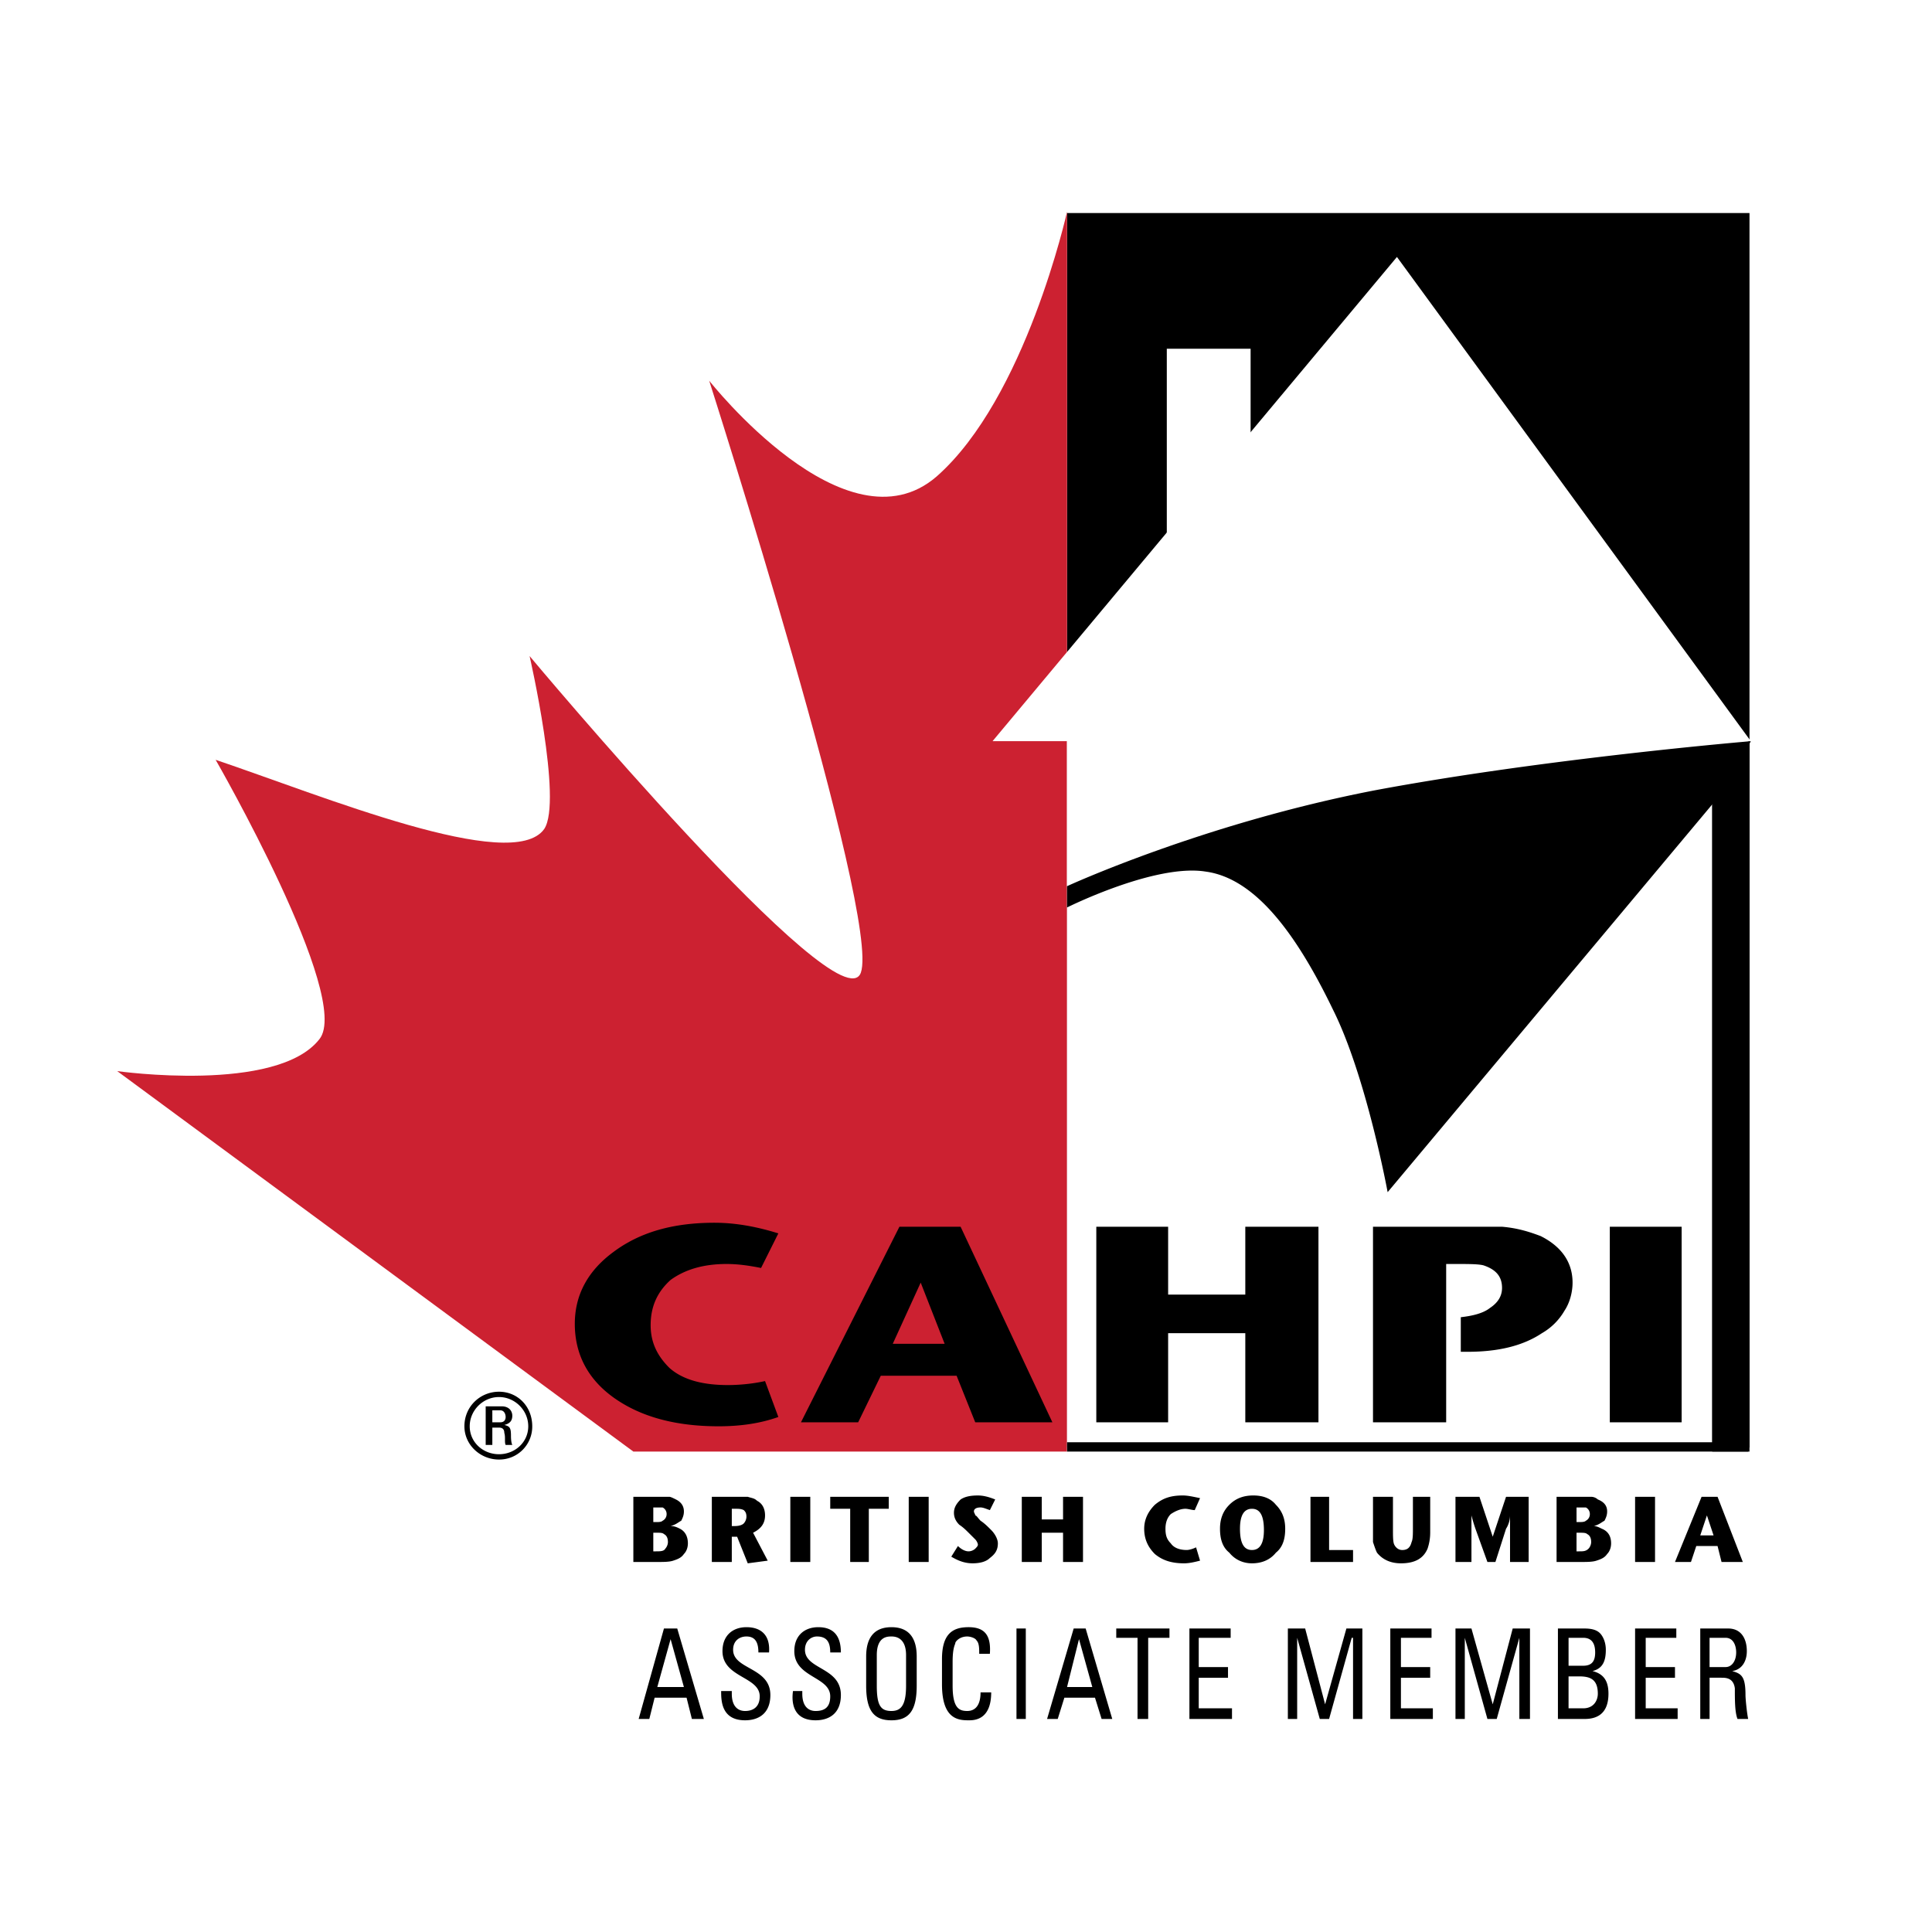 <svg xmlns="http://www.w3.org/2000/svg" width="2500" height="2500" viewBox="0 0 192.756 192.756"><g fill-rule="evenodd" clip-rule="evenodd"><path fill="#fff" d="M0 0h192.756v192.756H0V0z"/><path d="M106.459 21.255h68.088v123.171h-68.088V21.255z"/><path fill="#fff" d="M116.412 56.295V34.793h8.361v12.61l-8.361 8.892z"/><path d="M106.459 144.824V21.123s-4.115 18.582-13.008 26.412c-9.025 7.832-22.696-9.556-22.696-9.556s17.122 53.488 15.131 59.064c-1.992 5.574-33.049-31.59-33.049-31.59s3.318 14.468 1.46 17.255c-3.185 4.513-22.165-3.318-32.783-6.902 0 0 13.671 23.757 10.353 27.872-4.248 5.441-20.174 3.186-20.174 3.186l51.498 37.961h43.268v-.001z" fill="#cc2131"/><path d="M66.109 151.725c-.133.133-.398.133-.664.133h-.265v-1.459h.93a.73.73 0 0 1 .398.664.732.732 0 0 1-.399.662zm1.726.796c-.266-.133-.531-.266-.93-.266.531-.133.796-.398 1.062-.531.133-.266.266-.531.266-.928 0-.531-.266-.93-.797-1.195-.265-.133-.531-.266-.663-.266H63.19v6.504h2.256c.796 0 1.327 0 1.725-.133s.796-.266 1.062-.664c.265-.266.398-.664.398-1.062 0-.662-.265-1.193-.796-1.459zm-1.46 1.991c-.133.266-.531.266-.929.266h-.266v-1.857h.398c.265 0 .531 0 .663.133.266.133.398.398.398.797.001.262-.132.528-.264.661zM74.206 151.99c-.133.133-.398.266-.929.266h-.265v-1.725h.398c.266 0 .531 0 .796.133.133.133.266.264.266.662a1.023 1.023 0 0 1-.266.664zm.929.93c.796-.398 1.194-.93 1.194-1.727 0-.662-.265-1.193-.796-1.459-.266-.266-.531-.266-.929-.398H71.02v6.504h1.991v-2.521h.531l1.062 2.654 1.991-.266-1.46-2.787zM78.851 149.336h1.991v6.504h-1.991v-6.504zM88.672 150.531h-1.99v5.309h-1.858v-5.309h-1.991v-1.195h5.839v1.195zM90.664 149.336h1.99v6.504h-1.99v-6.504zM99.557 153.98c0 .664-.266 1.062-.797 1.461-.398.398-1.062.531-1.725.531-.798 0-1.461-.266-2.125-.664l.664-1.062c.266.266.663.531 1.062.531.266 0 .532-.133.665-.266.131-.133.264-.266.264-.398s-.133-.398-.264-.529l-.665-.664c-.266-.266-.531-.531-.929-.797-.398-.398-.531-.797-.531-1.195 0-.529.266-.928.664-1.326.397-.266.928-.398 1.724-.398.531 0 1.062.133 1.727.398l-.531 1.062c-.398-.133-.664-.266-.93-.266-.398 0-.662.133-.662.398 0 .131.133.266.133.396.131 0 .264.266.529.531.398.266.664.531 1.062.93s.665.931.665 1.327zM108.051 155.84h-1.99v-2.92h-2.125v2.92h-1.991v-6.504h1.991v2.256h2.125v-2.256h1.99v6.504zM119.73 155.707c-.531.133-1.062.266-1.592.266-1.195 0-2.125-.266-2.92-.93-.664-.664-1.062-1.459-1.062-2.521 0-.93.398-1.725 1.062-2.389.795-.664 1.592-.93 2.787-.93.529 0 1.061.133 1.725.266l-.531 1.195c-.266 0-.664-.133-.928-.133-.531 0-1.062.266-1.461.531-.398.396-.531.928-.531 1.459 0 .664.133 1.062.531 1.459.266.398.797.664 1.592.664.266 0 .664-.133.93-.266l.398 1.329zM124.906 154.645c-.795 0-1.193-.664-1.193-2.123 0-1.328.398-1.99 1.193-1.99.797 0 1.195.662 1.195 2.123.001 1.325-.398 1.99-1.195 1.99zm2.391-4.512c-.531-.664-1.328-.93-2.258-.93-.928 0-1.725.266-2.389.93s-.93 1.459-.93 2.389c0 1.062.266 1.857.93 2.389.531.664 1.328 1.062 2.256 1.062 1.062 0 1.859-.398 2.391-1.062.662-.531.928-1.326.928-2.389 0-.93-.266-1.725-.928-2.389zM134.994 155.84h-4.248v-6.504h1.859v5.309h2.389v1.195zM142.691 152.92c0 .664-.131 1.193-.264 1.592-.398.93-1.195 1.461-2.656 1.461-1.061 0-1.857-.398-2.389-1.062-.133-.266-.266-.664-.398-1.061v-4.513h1.992v3.186c0 .797 0 1.328.133 1.592.133.266.398.531.795.531.531 0 .797-.266.93-.795.133-.266.133-.797.133-1.461v-3.053h1.725v3.583h-.001zM152.514 155.84h-1.857v-3.318-1.328c0 .398-.133.93-.398 1.328l-1.062 3.318h-.797l-1.195-3.318a16.299 16.299 0 0 1-.398-1.328v4.646h-1.594v-6.504h2.391l1.326 3.982 1.328-3.982h2.256v6.504zM158.221 151.725c-.133.133-.398.133-.795.133h-.135v-1.459h.93a.729.729 0 0 1 .398.664.731.731 0 0 1-.398.662zm1.593.796c-.266-.133-.531-.266-.797-.266.531-.133.797-.398 1.062-.531.133-.266.266-.531.266-.928 0-.531-.266-.93-.93-1.195a1.013 1.013 0 0 0-.664-.266H155.3v6.504h2.258c.795 0 1.326 0 1.725-.133s.797-.266 1.062-.664c.266-.266.396-.664.396-1.062.001-.662-.264-1.193-.927-1.459zm-1.328 1.991c-.266.266-.531.266-.928.266h-.268v-1.857h.268c.396 0 .662 0 .795.133.266.133.398.398.398.797.001.262-.132.528-.265.661zM163.133 149.336h1.99v6.504h-1.99v-6.504zM169.635 153.186l.664-1.992.664 1.992h-1.328zm1.726-3.85h-1.594l-2.654 6.504h1.594l.531-1.594h2.123l.398 1.594h2.123l-2.521-6.504zM77.656 141.373c-1.858.662-3.849.928-5.973.928-4.248 0-7.698-.928-10.353-2.787-2.654-1.857-3.981-4.379-3.981-7.432 0-2.92 1.327-5.311 3.848-7.168 2.655-1.99 5.973-2.92 10.088-2.92 2.124 0 4.247.398 6.371 1.062l-1.725 3.451c-1.328-.266-2.389-.398-3.451-.398-2.256 0-4.114.531-5.575 1.592-1.327 1.195-1.99 2.654-1.99 4.514 0 1.725.664 3.053 1.858 4.246 1.327 1.195 3.318 1.727 5.84 1.727 1.194 0 2.522-.133 3.716-.398l1.327 3.583zM89.071 134.072l2.787-6.105 2.389 6.105h-5.176zm6.769-11.679h-6.106l-9.822 19.51h5.708l2.256-4.645h7.565l1.859 4.645h7.697l-9.157-19.51z"/><path d="M106.459 88.415V73.948h-7.434l40.348-48.312 35.307 48.312-3.717 1.725s-27.873 5.043-64.504 12.742z" fill="#fff"/><path fill="#fff" d="M106.459 73.948h64.371v70.876h-64.371V73.948z"/><path d="M131.543 141.902h-7.299v-8.892h-7.699v8.892h-7.166v-19.509h7.166v6.769h7.699v-6.769h7.299v19.509zM156.895 127.967c0 .93-.266 1.99-.797 2.787a6.119 6.119 0 0 1-2.256 2.256c-1.992 1.328-4.514 1.859-7.434 1.859h-.664v-3.451c1.195-.133 2.258-.398 2.92-.93.797-.531 1.195-1.193 1.195-1.99 0-1.195-.664-1.857-1.857-2.256-.531-.133-1.461-.133-2.789-.133h-.928v15.793h-7.301v-19.51h12.875c1.592.133 2.787.531 3.85.93 2.123 1.061 3.186 2.655 3.186 4.645zM160.611 122.393h7.166v19.509h-7.166v-19.509zM174.547 144.824h-3.717V75.407l3.717-1.459v70.876z"/><path d="M106.459 88.415s13.537-6.238 30.658-9.556c16.99-3.186 37.562-4.911 37.562-4.911l-2.125 4.247-34.109 40.747s-2.123-11.547-5.441-18.184c-3.584-7.432-7.699-13.139-12.742-13.803-5.043-.796-13.803 3.584-13.803 3.584v-2.124zM106.459 144.824h67.955v-.929h-67.955v.929zM68.233 168.316h-2.654l1.327-4.779 1.327 4.779zm-4.513 3.186h1.062l.531-2.125h3.185l.532 2.125h1.194l-2.655-9.025h-1.327l-2.522 9.025zM73.011 168.715v.264c0 1.328.664 1.727 1.327 1.727.796 0 1.46-.398 1.46-1.461 0-1.99-3.716-1.857-3.716-4.512 0-1.594 1.062-2.389 2.389-2.389 1.46 0 2.389.795 2.256 2.521h-1.062c0-.93-.266-1.594-1.194-1.594-.664 0-1.328.398-1.328 1.328 0 1.99 3.716 1.725 3.716 4.514 0 1.857-1.194 2.521-2.521 2.521-2.389 0-2.389-1.992-2.389-2.92h1.062v.001zM80.045 168.715v.264c0 1.328.664 1.727 1.327 1.727.929 0 1.46-.398 1.46-1.461 0-1.99-3.583-1.857-3.583-4.512 0-1.594 1.062-2.389 2.389-2.389 1.46 0 2.256.795 2.256 2.521h-1.062c0-.93-.266-1.594-1.327-1.594-.531 0-1.194.398-1.194 1.328 0 1.99 3.583 1.725 3.583 4.514 0 1.857-1.194 2.521-2.521 2.521-2.39 0-2.39-1.992-2.256-2.92h.928v.001zM88.938 170.705c-1.062 0-1.46-.531-1.46-2.521v-3.053c0-1.859 1.062-1.859 1.46-1.859.265 0 1.46 0 1.46 1.859v3.053c0 1.99-.531 2.521-1.46 2.521zm0 .93c1.726 0 2.522-.93 2.522-3.451v-2.92c0-1.859-.796-2.92-2.522-2.92-1.725 0-2.521 1.061-2.521 2.92v2.92c0 2.521.796 3.451 2.521 3.451zM97.697 164.998c0-.531 0-1.062-.266-1.328-.131-.266-.663-.398-.928-.398-.796 0-1.194.531-1.194.664s-.266.398-.266 1.859v2.389c0 2.256.664 2.521 1.46 2.521.398 0 1.327-.133 1.327-1.857h1.062c0 2.787-1.725 2.787-2.256 2.787-1.062 0-2.654-.133-2.654-3.584v-2.523c0-2.521 1.062-3.184 2.654-3.184 1.592 0 2.256.795 2.124 2.654h-1.063zM101.414 162.477h.93v9.025h-.93v-9.025zM108.979 168.316h-2.52l1.193-4.779 1.327 4.779zm-4.512 3.186h1.062l.664-2.125h3.053l.662 2.125h1.062l-2.654-9.025h-1.195l-2.654 9.025zM116.678 162.477v.927h-2.123v8.098h-1.063v-8.098h-2.123v-.927h5.309zM118.668 171.502v-9.025h4.115v.927h-3.185v2.92h2.92v1.063h-2.92v3.052h3.318v1.063h-4.248zM129.42 171.502h-.93v-9.025h1.727l1.99 7.564 2.123-7.564h1.594v9.025h-.93v-8.098h-.133l-2.256 8.098h-.929l-2.256-8.098v8.098zM138.711 171.502v-9.025h4.113v.927h-3.053v2.92h2.92v1.063h-2.92v3.052h3.186v1.063h-4.246zM146.143 171.502h-.93v-9.025h1.594l2.123 7.564 1.992-7.564h1.724v9.025h-1.06v-8.098l-2.258 8.098h-.928l-2.257-8.098v8.098zM156.496 167.254h1.062c1.061 0 1.857.266 1.857 1.725 0 .664-.398 1.461-1.461 1.461h-1.459v-3.186h.001zm0-3.85h1.459c.93 0 1.195.664 1.195 1.461s-.266 1.326-1.195 1.326h-1.459v-2.787zm1.592 8.098c.93 0 2.389-.266 2.389-2.523 0-1.326-.529-1.99-1.592-2.256 1.062-.266 1.328-1.061 1.328-2.123 0-.133 0-.664-.266-1.195-.266-.529-.664-.928-1.859-.928h-2.654v9.025h2.654zM163.133 171.502v-9.025h4.113v.927h-3.053v2.92h2.92v1.063h-2.92v3.052h3.186v1.063h-4.246zM170.564 163.404h1.594c.795 0 1.061.797 1.061 1.461 0 .797-.398 1.459-1.061 1.459h-1.594v-2.92zm1.196 3.983c.398 0 1.193 0 1.326 1.062 0 1.193 0 2.389.266 3.053h1.062c-.133-.664-.266-1.992-.266-2.389 0-1.859-.398-2.125-1.328-2.391.93-.133 1.461-.928 1.461-1.99 0-1.195-.531-2.256-1.857-2.256h-2.789v9.025h.93v-4.115h1.195v.001zM49.784 139.383c1.593 0 2.92 1.326 2.92 2.918 0 1.594-1.328 2.787-2.92 2.787-1.592 0-2.92-1.193-2.92-2.787 0-1.592 1.327-2.918 2.92-2.918zm0-.531c-1.858 0-3.45 1.459-3.45 3.449 0 1.859 1.592 3.318 3.45 3.318a3.285 3.285 0 0 0 3.318-3.318c0-1.99-1.46-3.449-3.318-3.449zm-.664 3.582h.664c.133 0 .531 0 .531.531.133.398 0 .93.133 1.195h.664c-.133-.266-.133-.797-.133-.93 0-.797-.132-.93-.663-1.062.531-.133.796-.396.796-.928 0-.398-.266-.93-1.062-.93h-1.593v3.85h.663v-1.726zm0-1.725h.797c.398 0 .531.398.531.664s-.133.529-.531.529h-.797v-1.193z"/></g></svg>